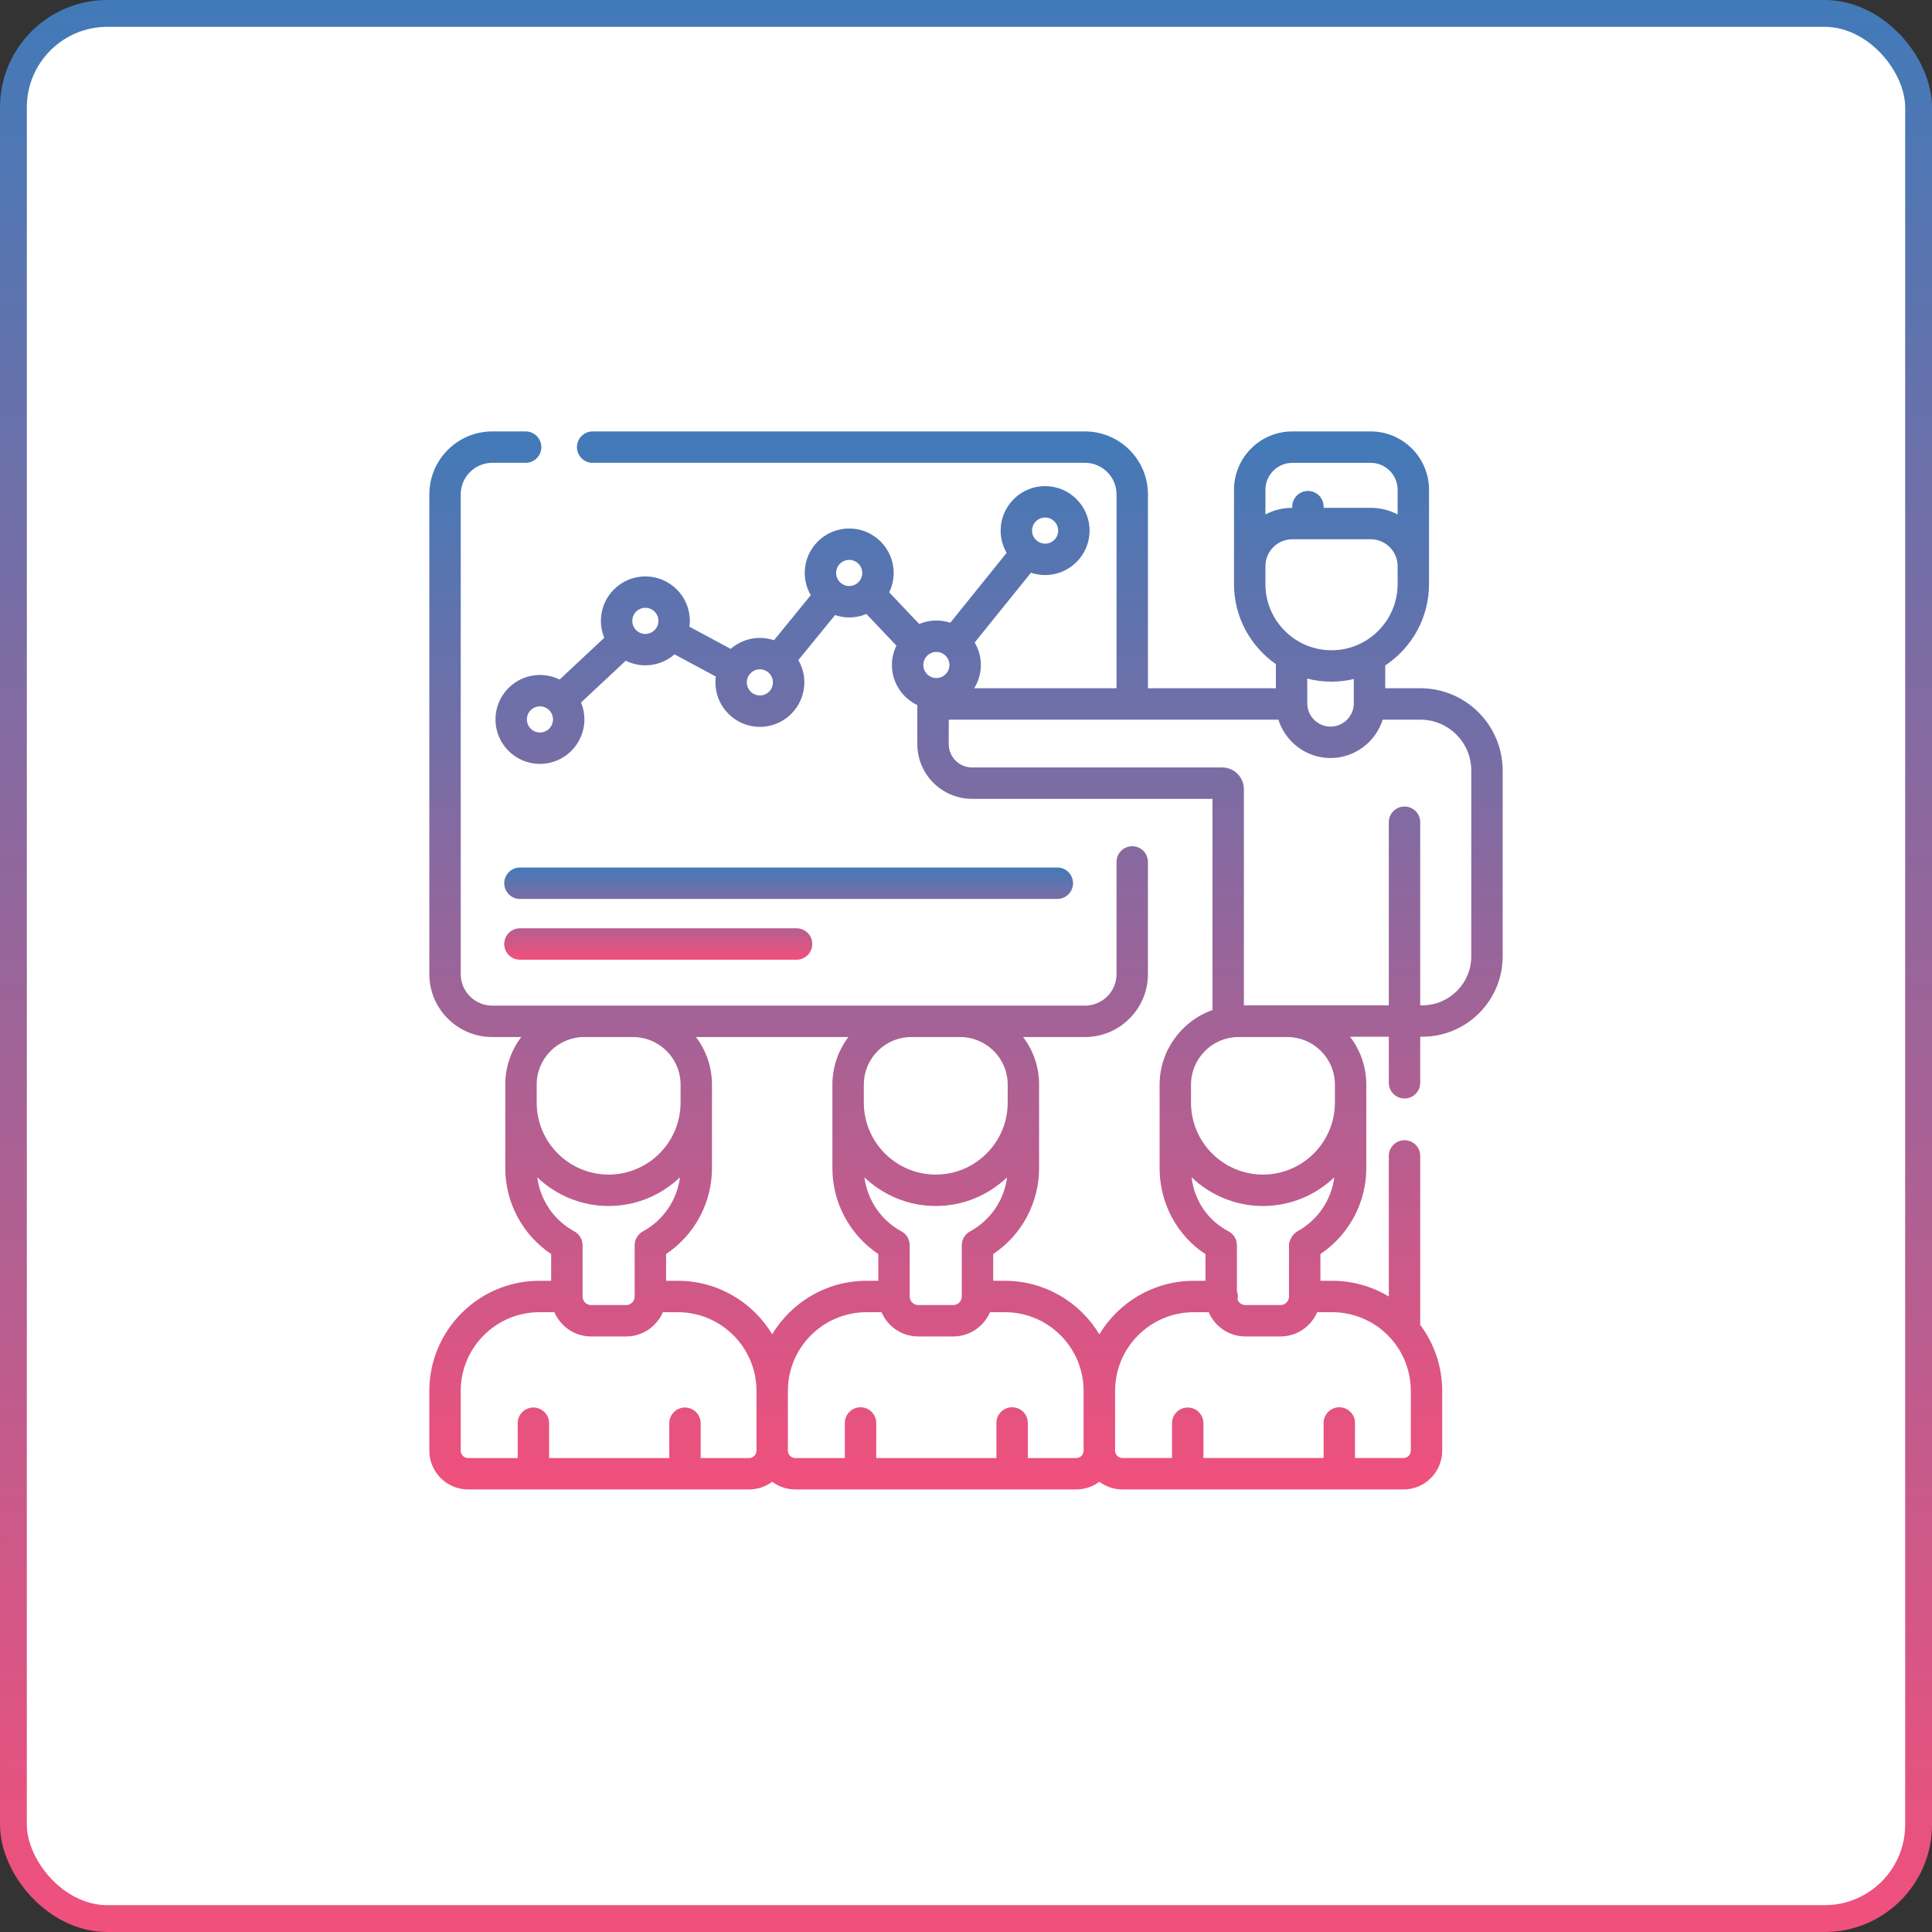 <svg width="72" height="72" viewBox="0 0 72 72" fill="none" xmlns="http://www.w3.org/2000/svg">
<rect x="0" y="0" width="72" height="72" fill="#333333" stroke="none"/>
<rect x="0.5" y="0.5" width="71" height="71" rx="3.5" fill="white" stroke="url(#paint0_linear_1797_2093)"/>
<g clip-path="url(#clip0_1797_2093)">
<path d="M19.376 33.501H39.404C39.727 33.501 39.989 33.239 39.989 32.916C39.989 32.592 39.727 32.33 39.404 32.33H19.376C19.221 32.33 19.072 32.392 18.963 32.502C18.853 32.611 18.791 32.76 18.791 32.915C18.791 33.07 18.853 33.219 18.963 33.329C19.072 33.439 19.221 33.501 19.376 33.501ZM19.376 35.766H29.686C29.841 35.766 29.99 35.704 30.1 35.594C30.209 35.485 30.271 35.336 30.271 35.181C30.271 35.104 30.256 35.028 30.227 34.956C30.197 34.885 30.154 34.821 30.1 34.767C30.045 34.712 29.981 34.669 29.91 34.64C29.839 34.61 29.763 34.595 29.686 34.595H19.376C19.221 34.595 19.072 34.657 18.962 34.767C18.853 34.876 18.791 35.025 18.791 35.181C18.791 35.336 18.853 35.485 18.962 35.594C19.072 35.704 19.221 35.766 19.376 35.766Z" fill="url(#paint1_linear_1797_2093)"/>
<path d="M52.934 25.649H51.623V24.8C52.605 24.149 53.255 23.034 53.255 21.77V18.252C53.255 17.053 52.28 16.078 51.082 16.078H48.162C46.963 16.078 45.988 17.053 45.988 18.252V21.77C45.988 23.003 46.606 24.093 47.548 24.75V25.649H42.781V18.424C42.781 17.131 41.728 16.078 40.434 16.078H22.086C22.009 16.078 21.933 16.093 21.862 16.123C21.791 16.152 21.727 16.195 21.672 16.25C21.618 16.304 21.575 16.369 21.546 16.44C21.516 16.511 21.501 16.587 21.501 16.663C21.501 16.74 21.516 16.816 21.546 16.887C21.575 16.958 21.618 17.023 21.672 17.077C21.727 17.131 21.791 17.175 21.862 17.204C21.933 17.233 22.009 17.248 22.086 17.248H40.434C41.082 17.248 41.61 17.776 41.61 18.424V25.649H36.306C36.462 25.396 36.554 25.1 36.554 24.782C36.554 24.476 36.469 24.19 36.324 23.944L38.421 21.344C38.591 21.401 38.769 21.431 38.948 21.431C39.862 21.431 40.605 20.688 40.605 19.774C40.605 18.86 39.862 18.116 38.948 18.116C38.034 18.116 37.291 18.86 37.291 19.774C37.291 20.065 37.368 20.351 37.515 20.603L35.414 23.208C35.035 23.083 34.623 23.099 34.255 23.254L33.138 22.074C33.247 21.849 33.305 21.603 33.305 21.353C33.305 20.439 32.561 19.695 31.648 19.695C30.734 19.695 29.99 20.439 29.99 21.353C29.99 21.655 30.073 21.937 30.215 22.181L28.845 23.86C28.675 23.803 28.497 23.773 28.318 23.773C27.902 23.773 27.523 23.928 27.231 24.182L25.692 23.355C25.701 23.284 25.708 23.212 25.708 23.138C25.708 22.224 24.964 21.481 24.05 21.481C23.137 21.481 22.393 22.224 22.393 23.138C22.393 23.362 22.438 23.574 22.519 23.769L20.854 25.326C20.627 25.213 20.376 25.154 20.122 25.154C19.208 25.154 18.465 25.897 18.465 26.811C18.465 27.725 19.208 28.468 20.122 28.468C21.036 28.468 21.779 27.725 21.779 26.811C21.779 26.588 21.735 26.375 21.654 26.18L23.319 24.623C23.54 24.732 23.788 24.795 24.05 24.795C24.466 24.795 24.846 24.64 25.138 24.386L26.677 25.213C26.667 25.285 26.662 25.358 26.661 25.43C26.661 26.344 27.404 27.088 28.318 27.088C29.232 27.088 29.976 26.344 29.976 25.43C29.976 25.128 29.893 24.845 29.751 24.601L31.12 22.922C31.29 22.98 31.468 23.01 31.647 23.01C31.875 23.01 32.092 22.964 32.289 22.881L33.407 24.061C33.297 24.285 33.239 24.532 33.239 24.782C33.239 25.442 33.627 26.011 34.186 26.277V27.731C34.186 28.856 35.102 29.771 36.227 29.771H45.186V37.642C44.025 38.05 43.215 39.165 43.215 40.42V43.533C43.215 44.844 43.862 46.042 44.925 46.739V47.732H44.488C42.995 47.732 41.688 48.533 40.969 49.727C40.252 48.533 38.944 47.732 37.452 47.732H37.014V46.735C37.54 46.383 37.972 45.906 38.27 45.348C38.568 44.789 38.724 44.166 38.724 43.533V40.42C38.725 39.78 38.516 39.157 38.129 38.648H40.434C41.728 38.648 42.78 37.595 42.78 36.301V32.121C42.78 31.798 42.518 31.536 42.195 31.536C41.872 31.536 41.61 31.798 41.61 32.121V36.301C41.61 36.95 41.082 37.477 40.434 37.477H18.346C17.698 37.477 17.17 36.95 17.17 36.301V18.424C17.17 17.776 17.698 17.248 18.346 17.248H19.588C19.744 17.248 19.893 17.187 20.002 17.077C20.112 16.967 20.174 16.819 20.174 16.663C20.174 16.508 20.112 16.359 20.002 16.25C19.893 16.14 19.744 16.078 19.588 16.078H18.346C17.053 16.078 16 17.131 16 18.424V36.301C16 37.595 17.053 38.648 18.346 38.648H19.426C19.039 39.157 18.829 39.78 18.83 40.42V41.092C18.83 41.096 18.83 41.1 18.83 41.104V43.533C18.83 44.166 18.986 44.789 19.285 45.348C19.583 45.906 20.014 46.383 20.54 46.735V47.731H20.103C17.84 47.731 16 49.572 16 51.834V54.062C16 54.859 16.648 55.507 17.445 55.507H27.917C28.24 55.507 28.537 55.4 28.777 55.221C29.018 55.4 29.314 55.507 29.637 55.507H40.109C40.432 55.507 40.729 55.4 40.97 55.22C41.21 55.4 41.508 55.507 41.83 55.507H52.303C53.099 55.507 53.747 54.859 53.747 54.062V51.834C53.747 50.947 53.459 50.084 52.927 49.374V43.077C52.927 43 52.912 42.923 52.883 42.852C52.853 42.782 52.81 42.717 52.756 42.663C52.701 42.608 52.637 42.565 52.566 42.536C52.495 42.507 52.419 42.491 52.342 42.492C52.265 42.492 52.189 42.507 52.118 42.536C52.047 42.565 51.983 42.608 51.928 42.663C51.874 42.717 51.831 42.782 51.801 42.853C51.772 42.924 51.757 43 51.757 43.077V48.316C51.119 47.933 50.389 47.731 49.645 47.731H49.208V46.733C49.233 46.716 49.259 46.7 49.283 46.683C50.307 45.961 50.918 44.783 50.918 43.533V40.42C50.918 39.75 50.692 39.131 50.313 38.636H51.757V40.346C51.756 40.423 51.77 40.5 51.799 40.572C51.828 40.643 51.871 40.709 51.926 40.764C51.98 40.819 52.045 40.862 52.117 40.892C52.188 40.922 52.265 40.938 52.342 40.938C52.419 40.938 52.496 40.922 52.568 40.892C52.639 40.862 52.704 40.819 52.758 40.764C52.813 40.709 52.856 40.643 52.885 40.572C52.914 40.5 52.928 40.423 52.927 40.346V38.636H53.007C54.657 38.636 56 37.293 56 35.642V28.715C56 27.024 54.625 25.649 52.934 25.649ZM47.159 18.252C47.159 17.699 47.609 17.249 48.162 17.249H51.082C51.635 17.249 52.085 17.699 52.085 18.252V19.171C51.776 19.009 51.431 18.925 51.082 18.925H49.328V18.881C49.328 18.804 49.313 18.728 49.284 18.657C49.255 18.586 49.211 18.522 49.157 18.468C49.103 18.413 49.038 18.37 48.967 18.341C48.896 18.311 48.82 18.296 48.743 18.296C48.666 18.296 48.59 18.311 48.519 18.341C48.448 18.37 48.384 18.413 48.33 18.468C48.275 18.522 48.232 18.586 48.203 18.657C48.173 18.728 48.158 18.804 48.158 18.881V18.925C47.81 18.926 47.467 19.01 47.159 19.171V18.252ZM47.159 21.099C47.159 20.546 47.609 20.096 48.162 20.096H51.082C51.635 20.096 52.085 20.546 52.085 21.099V21.77C52.085 23.128 50.98 24.233 49.622 24.233C48.264 24.233 47.159 23.128 47.159 21.77V21.099ZM49.622 25.403C49.907 25.403 50.185 25.369 50.452 25.306V26.204C50.452 26.212 50.452 26.219 50.452 26.226C50.445 26.697 50.056 27.079 49.585 27.079C49.114 27.079 48.725 26.697 48.719 26.227C48.719 26.219 48.719 26.212 48.718 26.205V25.289C49.007 25.363 49.31 25.403 49.622 25.403ZM38.948 19.287C39.217 19.287 39.435 19.505 39.435 19.774C39.435 20.043 39.217 20.261 38.948 20.261C38.836 20.261 38.728 20.222 38.642 20.152C38.639 20.15 38.638 20.148 38.635 20.146C38.634 20.145 38.634 20.145 38.633 20.144C38.579 20.099 38.536 20.042 38.506 19.978C38.477 19.914 38.461 19.844 38.461 19.774C38.461 19.505 38.68 19.287 38.948 19.287ZM35.198 24.4L35.201 24.404C35.203 24.405 35.205 24.406 35.207 24.407C35.262 24.453 35.306 24.51 35.337 24.575C35.367 24.64 35.383 24.71 35.383 24.782C35.383 24.911 35.332 25.035 35.24 25.126C35.149 25.217 35.025 25.269 34.896 25.269C34.628 25.269 34.41 25.051 34.41 24.782C34.41 24.514 34.628 24.295 34.896 24.295C35.01 24.295 35.115 24.335 35.198 24.4H35.198ZM20.122 27.298C19.854 27.298 19.635 27.079 19.635 26.811C19.635 26.542 19.853 26.324 20.122 26.324C20.391 26.324 20.609 26.542 20.609 26.811C20.609 27.079 20.39 27.298 20.122 27.298ZM24.05 23.625C23.921 23.625 23.798 23.573 23.706 23.482C23.615 23.391 23.564 23.267 23.564 23.138C23.564 22.87 23.782 22.651 24.05 22.651C24.18 22.651 24.303 22.703 24.395 22.794C24.486 22.885 24.537 23.009 24.537 23.138C24.537 23.406 24.319 23.625 24.05 23.625ZM28.318 25.917C28.189 25.917 28.066 25.866 27.974 25.774C27.883 25.683 27.831 25.559 27.831 25.43C27.831 25.162 28.05 24.943 28.318 24.943C28.448 24.944 28.571 24.995 28.662 25.086C28.754 25.177 28.805 25.301 28.805 25.43C28.805 25.699 28.587 25.917 28.318 25.917V25.917ZM31.16 21.352C31.16 21.084 31.379 20.866 31.648 20.866C31.916 20.866 32.134 21.084 32.134 21.352C32.134 21.621 31.916 21.839 31.648 21.839C31.379 21.839 31.16 21.621 31.16 21.352ZM44.385 40.42C44.385 39.59 44.973 38.861 45.785 38.687C45.908 38.66 46.033 38.647 46.158 38.647H47.974C48.952 38.647 49.748 39.443 49.748 40.42V41.095C49.746 42.572 48.544 43.773 47.067 43.773C45.588 43.773 44.385 42.57 44.385 41.092V40.42ZM32.294 47.731C30.803 47.731 29.495 48.532 28.777 49.725C28.059 48.532 26.751 47.731 25.26 47.731H24.823V46.734C25.349 46.382 25.78 45.906 26.079 45.348C26.377 44.789 26.533 44.166 26.533 43.533V40.42C26.534 39.78 26.324 39.157 25.937 38.647H31.617C31.416 38.913 31.261 39.212 31.159 39.53C31.068 39.818 31.021 40.118 31.021 40.42V43.533C31.021 44.166 31.177 44.789 31.476 45.348C31.774 45.906 32.206 46.383 32.732 46.735V47.731H32.294ZM21.711 46.408C21.711 46.405 21.711 46.401 21.711 46.398C21.709 46.294 21.68 46.192 21.627 46.103C21.573 46.014 21.497 45.941 21.405 45.891C21.032 45.689 20.712 45.4 20.471 45.05C20.231 44.699 20.077 44.297 20.023 43.875C20.715 44.536 21.651 44.944 22.681 44.944C23.712 44.944 24.648 44.536 25.34 43.874C25.286 44.296 25.133 44.699 24.892 45.05C24.652 45.4 24.332 45.689 23.958 45.891C23.865 45.942 23.788 46.017 23.734 46.108C23.68 46.199 23.652 46.302 23.652 46.408V48.317C23.652 48.401 23.619 48.482 23.559 48.542C23.499 48.602 23.418 48.636 23.333 48.636H22.03C21.946 48.636 21.864 48.602 21.805 48.542C21.745 48.482 21.711 48.401 21.711 48.317V46.408ZM20 40.42C20 39.442 20.796 38.647 21.773 38.647H23.589C23.915 38.647 24.219 38.736 24.482 38.889C25.008 39.197 25.363 39.768 25.363 40.42V41.092C25.363 42.57 24.16 43.773 22.681 43.773C21.207 43.773 20.007 42.577 20.001 41.104V40.42H20ZM32.192 40.42C32.192 40.237 32.22 40.06 32.272 39.894C32.277 39.876 32.283 39.859 32.289 39.842C32.293 39.832 32.296 39.822 32.3 39.812C32.389 39.569 32.529 39.35 32.712 39.167C32.894 38.985 33.114 38.844 33.356 38.755C33.366 38.751 33.376 38.748 33.387 38.745C33.404 38.739 33.421 38.733 33.438 38.727C33.609 38.674 33.786 38.647 33.965 38.647H35.781C35.904 38.647 36.023 38.66 36.138 38.684C36.152 38.687 36.167 38.69 36.181 38.693C36.195 38.697 36.209 38.7 36.223 38.703C36.988 38.9 37.554 39.596 37.554 40.42V41.092C37.554 42.57 36.351 43.773 34.873 43.773C33.396 43.773 32.194 42.572 32.192 41.095L32.192 40.42ZM33.902 46.408V46.404C33.902 46.362 33.9 46.334 33.895 46.317C33.881 46.227 33.847 46.143 33.796 46.069C33.744 45.995 33.676 45.934 33.596 45.891C33.223 45.689 32.903 45.4 32.662 45.05C32.422 44.699 32.269 44.296 32.214 43.875C32.906 44.536 33.843 44.944 34.873 44.944C35.903 44.944 36.84 44.536 37.531 43.875C37.477 44.296 37.324 44.699 37.084 45.05C36.843 45.4 36.523 45.689 36.15 45.891C36.065 45.938 35.992 46.004 35.939 46.085C35.886 46.166 35.854 46.259 35.846 46.355C35.844 46.369 35.844 46.385 35.843 46.403V48.317C35.843 48.401 35.81 48.483 35.75 48.542C35.69 48.602 35.609 48.636 35.524 48.636H34.221C34.136 48.636 34.055 48.602 33.996 48.542C33.936 48.482 33.902 48.401 33.902 48.317V46.408ZM27.917 54.337H26.112V53.039C26.112 52.962 26.097 52.886 26.068 52.815C26.038 52.744 25.995 52.68 25.941 52.626C25.887 52.571 25.822 52.528 25.751 52.499C25.68 52.469 25.604 52.454 25.527 52.454C25.45 52.454 25.374 52.469 25.303 52.499C25.232 52.528 25.168 52.571 25.113 52.626C25.059 52.68 25.016 52.744 24.986 52.815C24.957 52.886 24.942 52.962 24.942 53.039V54.337H20.463V53.039C20.463 52.962 20.448 52.886 20.419 52.815C20.389 52.744 20.346 52.68 20.292 52.626C20.237 52.571 20.173 52.528 20.102 52.499C20.031 52.469 19.955 52.454 19.878 52.454C19.801 52.454 19.725 52.469 19.654 52.499C19.583 52.528 19.518 52.571 19.464 52.626C19.41 52.68 19.367 52.744 19.337 52.815C19.308 52.886 19.293 52.962 19.293 53.039V54.337H17.445C17.372 54.337 17.302 54.308 17.251 54.257C17.2 54.205 17.171 54.136 17.17 54.063V51.834C17.17 50.217 18.486 48.902 20.103 48.902H20.661C20.889 49.433 21.416 49.806 22.03 49.806H23.333C23.947 49.806 24.475 49.433 24.703 48.902H25.26C26.877 48.902 28.192 50.217 28.192 51.834V54.063C28.192 54.136 28.163 54.205 28.111 54.256C28.06 54.308 27.99 54.337 27.917 54.337ZM40.383 54.062C40.383 54.135 40.354 54.205 40.303 54.256C40.252 54.307 40.182 54.336 40.109 54.337H38.304V53.039C38.305 52.962 38.291 52.885 38.262 52.812C38.233 52.74 38.19 52.675 38.136 52.619C38.081 52.564 38.016 52.52 37.945 52.49C37.873 52.46 37.796 52.444 37.719 52.444C37.641 52.444 37.564 52.46 37.492 52.49C37.421 52.52 37.356 52.564 37.301 52.619C37.247 52.675 37.204 52.74 37.175 52.812C37.146 52.885 37.132 52.962 37.133 53.039V54.337H32.655V53.039C32.656 52.962 32.642 52.885 32.613 52.812C32.584 52.74 32.541 52.675 32.487 52.619C32.432 52.564 32.367 52.52 32.296 52.49C32.224 52.46 32.147 52.444 32.069 52.444C31.992 52.444 31.915 52.46 31.843 52.49C31.772 52.52 31.707 52.564 31.652 52.619C31.598 52.675 31.555 52.74 31.526 52.812C31.497 52.885 31.483 52.962 31.484 53.039V54.337H29.637C29.564 54.337 29.494 54.308 29.443 54.256C29.391 54.205 29.363 54.135 29.362 54.062V51.834C29.362 50.217 30.677 48.902 32.294 48.902H32.852C33.08 49.433 33.608 49.806 34.221 49.806H35.525C36.138 49.806 36.666 49.433 36.894 48.902H37.452C39.068 48.902 40.383 50.217 40.383 51.834V54.062ZM51.894 49.952C52.335 50.48 52.577 51.146 52.577 51.834V54.062C52.577 54.135 52.548 54.205 52.497 54.256C52.445 54.307 52.376 54.336 52.303 54.336H50.497V53.039C50.499 52.962 50.484 52.885 50.456 52.812C50.427 52.74 50.384 52.675 50.329 52.619C50.275 52.564 50.21 52.52 50.138 52.49C50.067 52.46 49.99 52.444 49.912 52.444C49.834 52.444 49.758 52.46 49.686 52.49C49.614 52.52 49.55 52.564 49.495 52.619C49.441 52.675 49.398 52.74 49.369 52.812C49.34 52.885 49.326 52.962 49.327 53.039V54.336H44.848V53.039C44.848 52.716 44.586 52.454 44.263 52.454C43.94 52.454 43.678 52.716 43.678 53.039V54.336H41.83C41.757 54.336 41.688 54.307 41.636 54.256C41.585 54.205 41.556 54.135 41.556 54.062V51.834C41.556 50.217 42.871 48.902 44.488 48.902H45.046C45.065 48.946 45.085 48.989 45.108 49.031C45.236 49.266 45.425 49.462 45.655 49.598C45.885 49.734 46.148 49.806 46.415 49.806H47.718C48.332 49.806 48.859 49.433 49.087 48.902H49.645C50.074 48.901 50.498 48.995 50.886 49.177C51.275 49.358 51.619 49.623 51.894 49.952ZM48.61 45.725C48.534 45.779 48.455 45.828 48.374 45.874C48.216 45.963 48.1 46.118 48.057 46.286C48.044 46.301 48.037 46.331 48.037 46.384V48.317C48.037 48.401 48.003 48.482 47.943 48.542C47.884 48.602 47.802 48.636 47.718 48.636H46.415C46.351 48.636 46.289 48.617 46.236 48.581C46.184 48.546 46.143 48.495 46.119 48.436C46.141 48.33 46.133 48.219 46.096 48.117V46.403C46.096 46.395 46.095 46.389 46.095 46.381C46.095 46.368 46.094 46.356 46.093 46.343C46.092 46.337 46.091 46.33 46.09 46.324C46.089 46.32 46.089 46.314 46.087 46.31C46.073 46.221 46.038 46.136 45.985 46.062C45.932 45.989 45.863 45.929 45.783 45.887C45.007 45.48 44.51 44.742 44.406 43.873C45.099 44.535 46.035 44.944 47.067 44.944C48.097 44.944 49.033 44.536 49.725 43.875C49.677 44.244 49.554 44.598 49.362 44.917C49.17 45.235 48.914 45.511 48.61 45.725ZM54.83 35.642C54.83 36.647 54.012 37.465 53.007 37.465H52.927V30.642C52.927 30.487 52.865 30.338 52.755 30.228C52.646 30.119 52.497 30.057 52.342 30.057C52.187 30.057 52.038 30.119 51.928 30.228C51.818 30.338 51.757 30.487 51.757 30.642V37.465H46.356V29.413C46.356 28.965 45.992 28.601 45.545 28.601H36.227C35.747 28.601 35.357 28.211 35.357 27.731V26.82H47.642C47.902 27.646 48.678 28.25 49.585 28.25C50.492 28.25 51.269 27.646 51.529 26.82H52.934C53.98 26.82 54.83 27.67 54.83 28.715V35.642Z" fill="url(#paint2_linear_1797_2093)"/>
</g>
<defs>
<linearGradient id="paint0_linear_1797_2093" x1="36" y1="0" x2="36" y2="72" gradientUnits="userSpaceOnUse">
<stop stop-color="#417AB8"/>
<stop offset="1" stop-color="#F1507C"/>
</linearGradient>
<linearGradient id="paint1_linear_1797_2093" x1="29.39" y1="32.33" x2="29.39" y2="35.766" gradientUnits="userSpaceOnUse">
<stop stop-color="#417AB8"/>
<stop offset="1" stop-color="#F1507C"/>
</linearGradient>
<linearGradient id="paint2_linear_1797_2093" x1="36" y1="16.078" x2="36" y2="55.507" gradientUnits="userSpaceOnUse">
<stop stop-color="#417AB8"/>
<stop offset="1" stop-color="#F1507C"/>
</linearGradient>
<clipPath id="clip0_1797_2093">
<rect width="40" height="40" fill="white" transform="translate(16 16)"/>
</clipPath>
</defs>
</svg>
